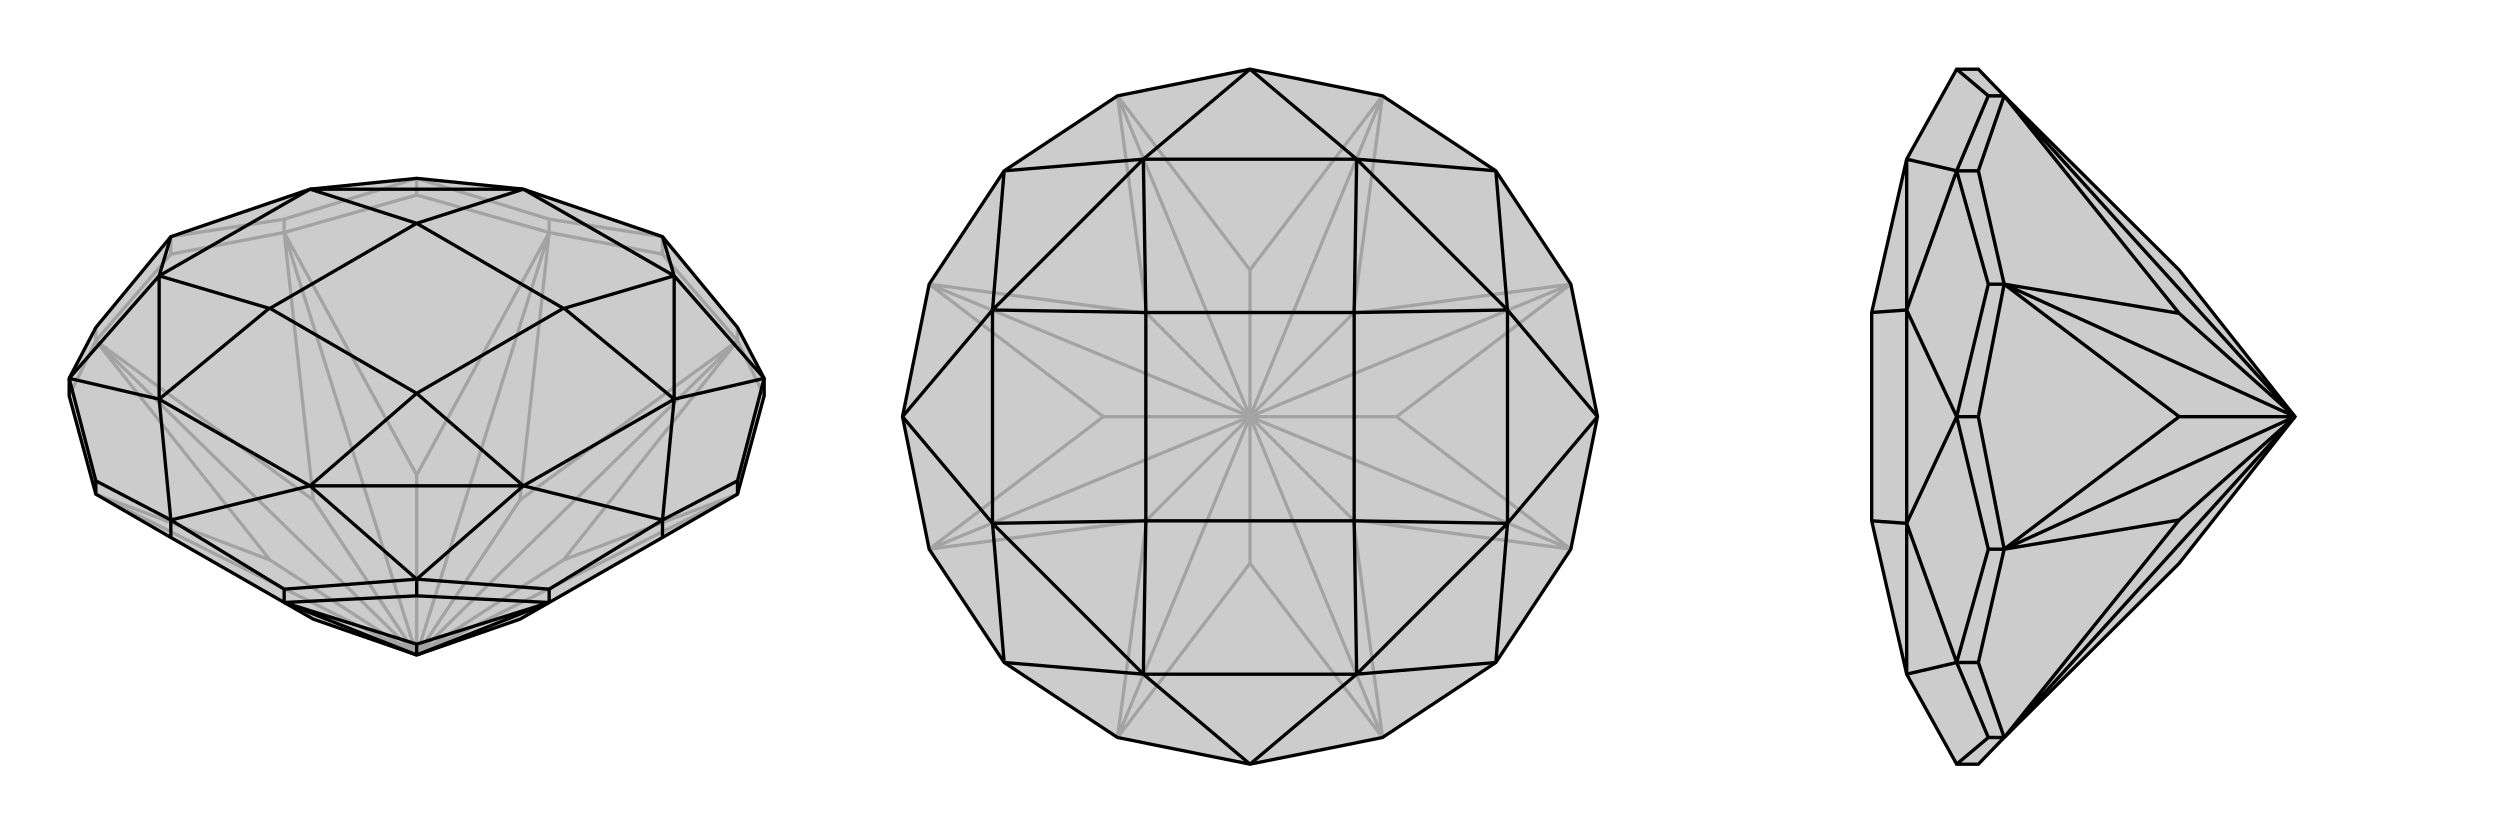 <svg xmlns="http://www.w3.org/2000/svg" viewBox="0 0 3000 1000">
    <g stroke="currentColor" stroke-width="4" fill="none" transform="translate(0 78)">
        <path fill="currentColor" stroke="none" fill-opacity=".2" d="M115,515L83,397L83,376L115,315L205,206L372,149L500,136L628,149L795,206L885,315L917,376L917,397L885,515L795,567L659,645L624,665L500,708L376,665L341,645L205,567z" />
<path stroke-opacity=".2" d="M83,397L115,331M205,227L115,331M115,331L115,315M205,227L341,201M205,227L205,206M500,156L341,201M341,201L341,185M500,156L659,201M500,156L500,136M795,227L659,201M659,201L659,185M795,227L885,331M795,227L795,206M917,397L885,331M885,331L885,315M115,515L324,594M115,515L500,708M115,331L324,594M324,594L500,708M115,331L376,522M115,331L500,708M376,522L341,201M500,708L376,522M341,201L500,492M500,708L341,201M659,201L500,492M500,708L500,492M659,201L624,522M500,708L659,201M624,522L885,331M500,708L624,522M885,331L676,594M500,708L885,331M885,515L676,594M500,708L676,594M500,708L885,515M659,185L500,136M795,206L659,185M205,206L341,185M341,185L500,136" />
<path d="M115,515L83,397L83,376L115,315L205,206L372,149L500,136L628,149L795,206L885,315L917,376L917,397L885,515L795,567L659,645L624,665L500,708L376,665L341,645L205,567z" />
<path d="M115,515L115,499M885,515L885,499M795,567L795,546M500,637L659,645M659,645L659,629M500,637L341,645M500,637L500,617M205,567L205,546M341,645L341,629M659,645L500,695M500,708L659,645M341,645L500,695M500,708L500,695M500,708L341,645M341,629L500,617M341,629L205,546M795,546L659,629M659,629L500,617M885,499L917,376M795,546L885,499M115,499L205,546M115,499L83,376M205,546L372,505M205,546L191,401M500,617L372,505M500,617L628,505M795,546L628,505M795,546L809,401M917,376L809,401M917,376L809,253M795,206L809,253M205,206L191,253M83,376L191,253M83,376L191,401M372,505L628,505M809,401L809,253M628,149L372,149M191,401L191,253M372,505L191,401M372,505L500,394M191,401L323,292M628,505L809,401M628,505L500,394M809,401L677,292M500,394L500,394M809,253L628,149M809,253L677,292M628,149L500,190M677,292L676,292M372,149L191,253M372,149L500,190M191,253L323,292M323,292L324,292M500,190L500,190M500,394L324,292M500,394L676,292M676,292L500,190M324,292L500,190" />
    </g>
    <g stroke="currentColor" stroke-width="4" fill="none" transform="translate(1000 0)">
        <path fill="currentColor" stroke="none" fill-opacity=".2" d="M500,917L341,885L205,795L115,659L83,500L115,341L205,205L341,115L500,83L659,115L795,205L885,341L917,500L885,659L795,795L659,885z" />
<path stroke-opacity=".2" d="M341,885L500,676M341,885L376,624M341,885L500,500M115,659L376,624M376,624L500,500M115,659L324,500M115,659L500,500M324,500L115,341M500,500L324,500M115,341L376,376M500,500L115,341M341,115L376,376M500,500L376,376M341,115L500,324M500,500L341,115M500,324L659,115M500,500L500,324M659,115L624,376M500,500L659,115M885,341L624,376M500,500L624,376M885,341L676,500M500,500L885,341M676,500L885,659M500,500L676,500M885,659L624,624M500,500L885,659M659,885L624,624M500,500L624,624M659,885L500,676M500,500L500,676M500,500L659,885" />
<path d="M500,917L341,885L205,795L115,659L83,500L115,341L205,205L341,115L500,83L659,115L795,205L885,341L917,500L885,659L795,795L659,885z" />
<path d="M500,917L628,809M500,917L372,809M795,795L628,809M795,795L809,628M917,500L809,628M917,500L809,372M795,205L809,372M795,205L628,191M500,83L628,191M500,83L372,191M205,205L372,191M205,205L191,372M83,500L191,372M83,500L191,628M205,795L191,628M205,795L372,809M628,809L809,628M809,372L628,191M372,191L191,372M372,809L191,628M628,809L372,809M628,809L625,625M372,809L375,625M809,628L809,372M809,628L625,625M809,372L625,375M625,625L625,625M628,191L372,191M628,191L625,375M372,191L375,375M625,375L625,375M191,372L191,628M191,372L375,375M191,628L375,625M375,625L375,625M375,375L375,375M625,625L375,625M625,625L625,375M625,375L375,375M375,625L375,375" />
    </g>
    <g stroke="currentColor" stroke-width="4" fill="none" transform="translate(2000 0)">
        <path fill="currentColor" stroke="none" fill-opacity=".2" d="M405,115L615,324L754,500L615,676L405,885L374,917L348,917L288,809L246,625L246,625L246,375L246,375L288,191L348,83L374,83z" />
<path stroke-opacity=".2" d="M374,795L405,885M405,885L386,885M374,795L405,659M374,795L348,795M374,500L405,659M405,659L386,659M374,500L405,341M374,500L348,500M374,205L405,341M405,341L386,341M374,205L405,115M374,205L348,205M405,115L386,115M405,885L615,624M405,885L754,500M405,659L615,624M615,624L754,500M405,659L615,500M405,659L754,500M615,500L405,341M754,500L615,500M405,341L615,376M754,500L405,341M405,115L615,376M754,500L615,376M754,500L405,115M386,115L348,205M348,83L386,115M348,500L386,341M386,341L348,205M386,659L348,795M348,500L386,659M386,885L348,917M386,885L348,795M348,205L288,191M348,205L288,372M348,500L288,372M348,500L288,628M348,795L288,628M348,795L288,809M288,191L288,372M288,809L288,628M288,372L288,628M288,372L246,375M288,628L246,625" />
<path d="M405,115L615,324L754,500L615,676L405,885L374,917L348,917L288,809L246,625L246,625L246,375L246,375L288,191L348,83L374,83z" />
<path d="M374,205L405,115M405,115L386,115M374,205L405,341M374,205L348,205M374,500L405,341M405,341L386,341M374,500L405,659M374,500L348,500M374,795L405,659M405,659L386,659M374,795L405,885M374,795L348,795M405,885L386,885M405,115L615,376M754,500L405,115M405,341L615,376M754,500L615,376M405,341L615,500M754,500L405,341M615,500L405,659M754,500L615,500M405,659L615,624M754,500L405,659M405,885L615,624M754,500L615,624M754,500L405,885M386,885L348,795M386,885L348,917M348,500L386,659M386,659L348,795M386,341L348,205M348,500L386,341M348,83L386,115M386,115L348,205M348,795L288,809M348,795L288,628M348,500L288,628M348,500L288,372M348,205L288,372M348,205L288,191M288,809L288,628M288,372L288,191M288,628L288,372M288,628L246,625M288,372L246,375" />
    </g>
</svg>